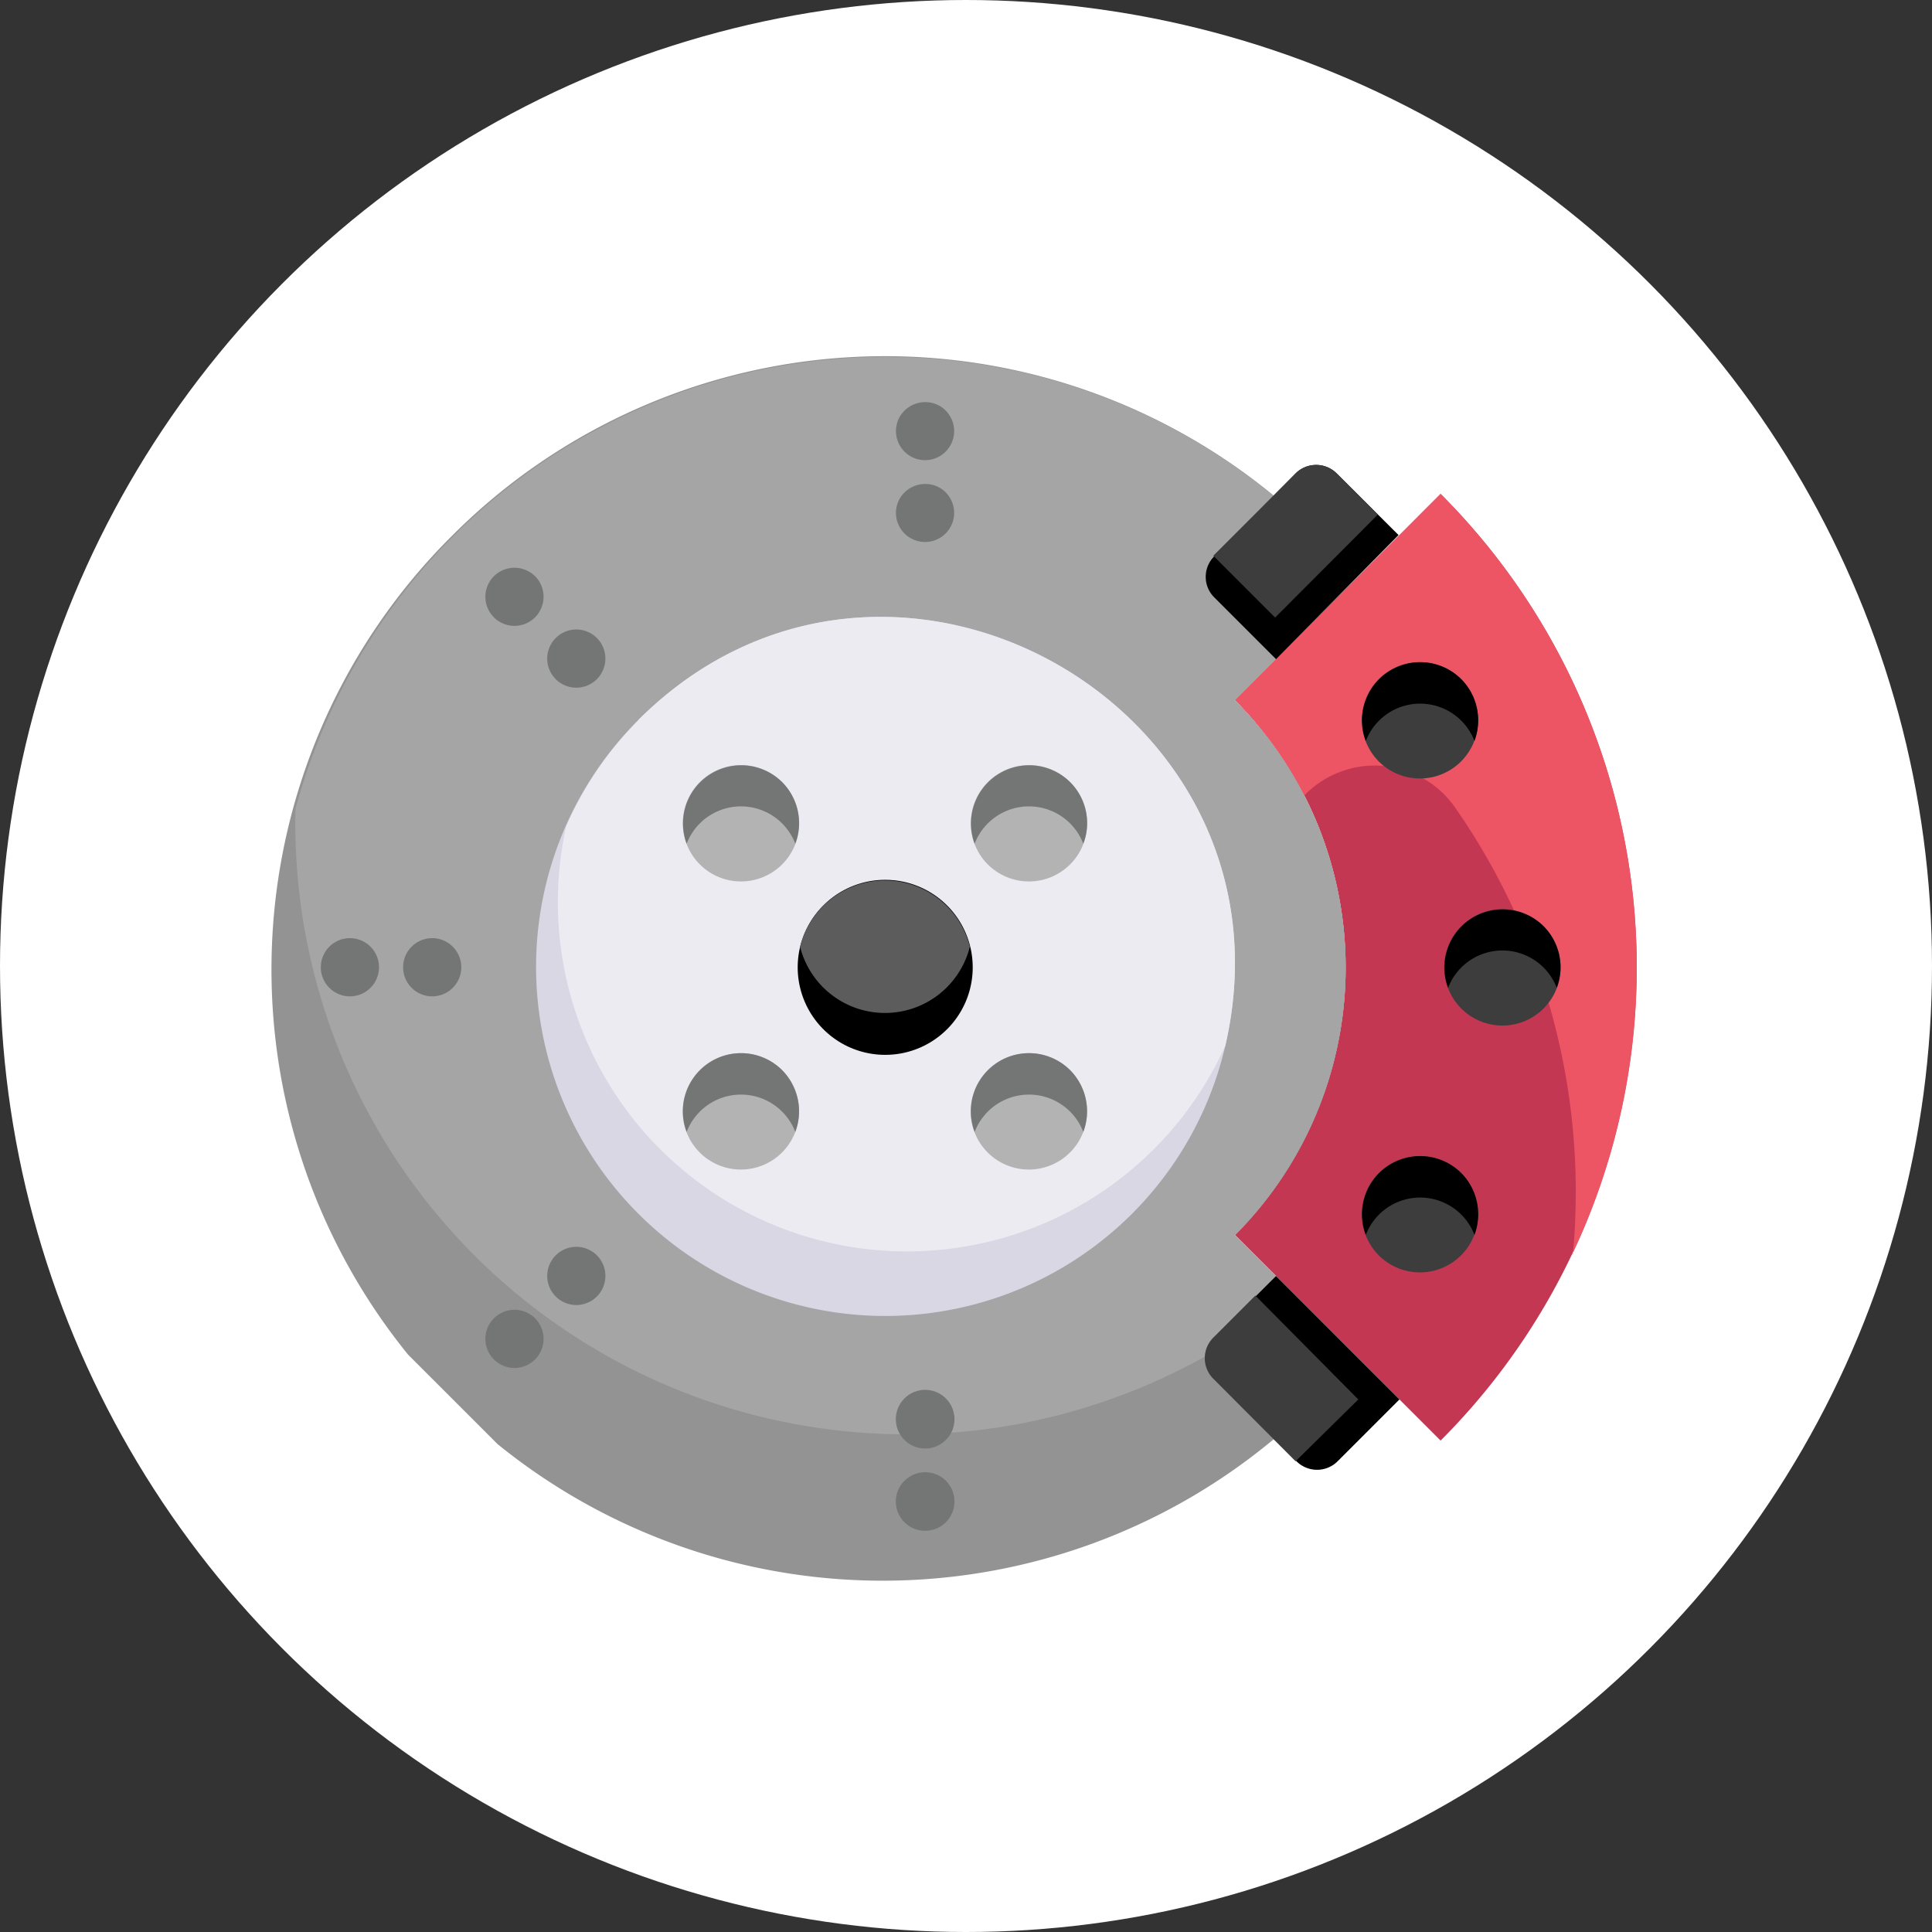 <svg xmlns="http://www.w3.org/2000/svg" xmlns:xlink="http://www.w3.org/1999/xlink" width="85" height="85" viewBox="0 0 85 85"><rect x="0" y="0" width="85" height="85" fill="#333333" stroke="none"/><defs><clipPath id="a"><rect x="13.05" y="12.97" width="58.9" height="59.06" transform="translate(-17.6 42.5) rotate(-45)" style="fill:none"/></clipPath></defs><circle cx="42.5" cy="42.5" r="42.5" style="fill:#fff"/><g style="clip-path:url(#a)"><path d="M63.38,21.73a29.45,29.45,0,0,1,0,41.65l-9.05-9.05a16.65,16.65,0,0,0,0-23.54l9.05-9.06Z" style="fill:#c43752"/><path d="M69.17,55.19a29.46,29.46,0,0,0-5.79-33.46l-9.05,9.06A17.06,17.06,0,0,1,57.38,35,4.31,4.31,0,0,1,64,35.5a29.59,29.59,0,0,1,5.2,19.69Z" style="fill:#ed5565"/><path d="M19.92,23.54a26.9,26.9,0,0,1,36.13-1.72l-2.63,2.63a1.28,1.28,0,0,0,0,1.81L56.14,29l-1.81,1.81a16.65,16.65,0,0,1,0,23.54l1.81,1.81-2.72,2.71a1.28,1.28,0,0,0,0,1.81l2.63,2.63A26.89,26.89,0,0,1,19.92,23.54Z" style="fill:#939393"/><path d="M13,35.59A26.9,26.9,0,0,1,56.05,21.82l-2.63,2.63a1.28,1.28,0,0,0,0,1.81L56.14,29l-1.81,1.81a16.65,16.65,0,0,1,0,23.54l1.81,1.81c-2.78,2.78-3,2.86-3.09,3.5A26.89,26.89,0,0,1,13,35.59Z" style="fill:#a5a5a5"/></g><path d="M61.57,61.57l-2.72,2.72a1.28,1.28,0,0,1-1.81,0l-3.62-3.63a1.28,1.28,0,0,1,0-1.81l2.72-2.71Z"/><path d="M59.76,61.57,57,64.29l-3.62-3.63a1.28,1.28,0,0,1,0-1.81L55.23,57Z" style="fill:#3d3d3d"/><path d="M57,20.83a1.28,1.28,0,0,1,1.81,0l2.72,2.71L56.14,29l-2.72-2.72a1.28,1.28,0,0,1,0-1.81L57,20.83Z"/><path d="M57,20.83a1.28,1.28,0,0,1,1.81,0l1.81,1.81-4.52,4.53-2.72-2.72L57,20.83Z" style="fill:#3d3d3d"/><path d="M28.07,31.69C39,20.77,57.35,31.08,53.91,46A15.36,15.36,0,1,1,28.07,31.69Z" style="fill:#dad7e5"/><path d="M28.07,31.69C39,20.77,57.35,31.08,53.91,46a15.36,15.36,0,0,1-29-9.64,15.21,15.21,0,0,1,3.2-4.69Z" style="fill:#edebf2"/><path d="M60.66,51.61a2.56,2.56,0,1,1,0,3.62,2.57,2.57,0,0,1,0-3.62Z" style="fill:#3d3d3d"/><path d="M64.29,51.61a2.56,2.56,0,0,0-4.2,2.72,2.56,2.56,0,0,1,4.78,0,2.58,2.58,0,0,0-.58-2.72Z"/><path d="M64.29,40.75a2.56,2.56,0,1,1,0,3.62,2.56,2.56,0,0,1,0-3.62Z" style="fill:#3d3d3d"/><path d="M67.91,40.75a2.56,2.56,0,0,0-4.2,2.71,2.56,2.56,0,0,1,4.78,0,2.56,2.56,0,0,0-.58-2.71Z"/><path d="M60.66,29.88a2.56,2.56,0,1,1,0,3.62,2.57,2.57,0,0,1,0-3.62Z" style="fill:#3d3d3d"/><path d="M64.29,29.88a2.56,2.56,0,0,0-4.2,2.72,2.56,2.56,0,0,1,4.78,0,2.58,2.58,0,0,0-.58-2.72Z"/><path d="M43.46,34.41a2.56,2.56,0,1,1,0,3.62,2.56,2.56,0,0,1,0-3.62Z" style="fill:#b3b3b3"/><path d="M47.08,34.41a2.56,2.56,0,0,0-4.2,2.71,2.56,2.56,0,0,1,4.78,0,2.54,2.54,0,0,0-.58-2.71Z" style="fill:#747575"/><path d="M30.79,34.41a2.56,2.56,0,1,1,0,3.62,2.56,2.56,0,0,1,0-3.62Z" style="fill:#b3b3b3"/><path d="M34.41,34.41a2.56,2.56,0,0,0-4.2,2.71,2.56,2.56,0,0,1,4.78,0,2.56,2.56,0,0,0-.58-2.71Z" style="fill:#747575"/><path d="M30.79,47.08a2.56,2.56,0,1,1,0,3.63,2.56,2.56,0,0,1,0-3.63Z" style="fill:#b3b3b3"/><path d="M34.41,47.08a2.56,2.56,0,0,0-4.2,2.72,2.56,2.56,0,0,1,4.78,0,2.58,2.58,0,0,0-.58-2.72Z" style="fill:#747575"/><path d="M43.46,47.08a2.56,2.56,0,1,1,0,3.63,2.56,2.56,0,0,1,0-3.63Z" style="fill:#b3b3b3"/><path d="M47.08,47.08a2.56,2.56,0,0,0-4.2,2.72,2.56,2.56,0,0,1,4.78,0,2.57,2.57,0,0,0-.58-2.72Z" style="fill:#747575"/><path d="M24.45,55.23a1.28,1.28,0,1,0,1.81,0,1.28,1.28,0,0,0-1.81,0Z" style="fill:#747575"/><path d="M24.45,28.07a1.28,1.28,0,1,0,1.81,0,1.28,1.28,0,0,0-1.81,0Z" style="fill:#747575"/><path d="M21.73,58a1.28,1.28,0,1,0,1.81,0,1.28,1.28,0,0,0-1.81,0Z" style="fill:#747575"/><path d="M21.73,25.35a1.28,1.28,0,1,0,1.81,0,1.29,1.29,0,0,0-1.81,0Z" style="fill:#747575"/><path d="M18.11,41.65a1.28,1.28,0,1,0,1.81,0,1.28,1.28,0,0,0-1.81,0Z" style="fill:#747575"/><path d="M14.49,41.65a1.28,1.28,0,1,0,1.81,0,1.28,1.28,0,0,0-1.81,0Z" style="fill:#747575"/><path d="M39.55,65.48a1.29,1.29,0,1,0,1.72-.58,1.3,1.3,0,0,0-1.72.58Z" style="fill:#747575"/><path d="M39.55,61.86a1.29,1.29,0,1,0,1.72-.58,1.29,1.29,0,0,0-1.72.58Z" style="fill:#747575"/><path d="M39.55,22a1.28,1.28,0,1,0,1.72-.58,1.3,1.3,0,0,0-1.72.58Z" style="fill:#747575"/><path d="M39.55,18.4a1.28,1.28,0,1,0,1.72-.58,1.3,1.3,0,0,0-1.72.58Z" style="fill:#747575"/><path d="M36.22,39.84a3.85,3.85,0,1,1-1,3.69,3.85,3.85,0,0,1,1-3.69Z"/><path d="M35.2,41.65a3.85,3.85,0,0,1,7.47,0,3.85,3.85,0,0,1-7.47,0Z" style="fill:#5c5c5c"/></svg>